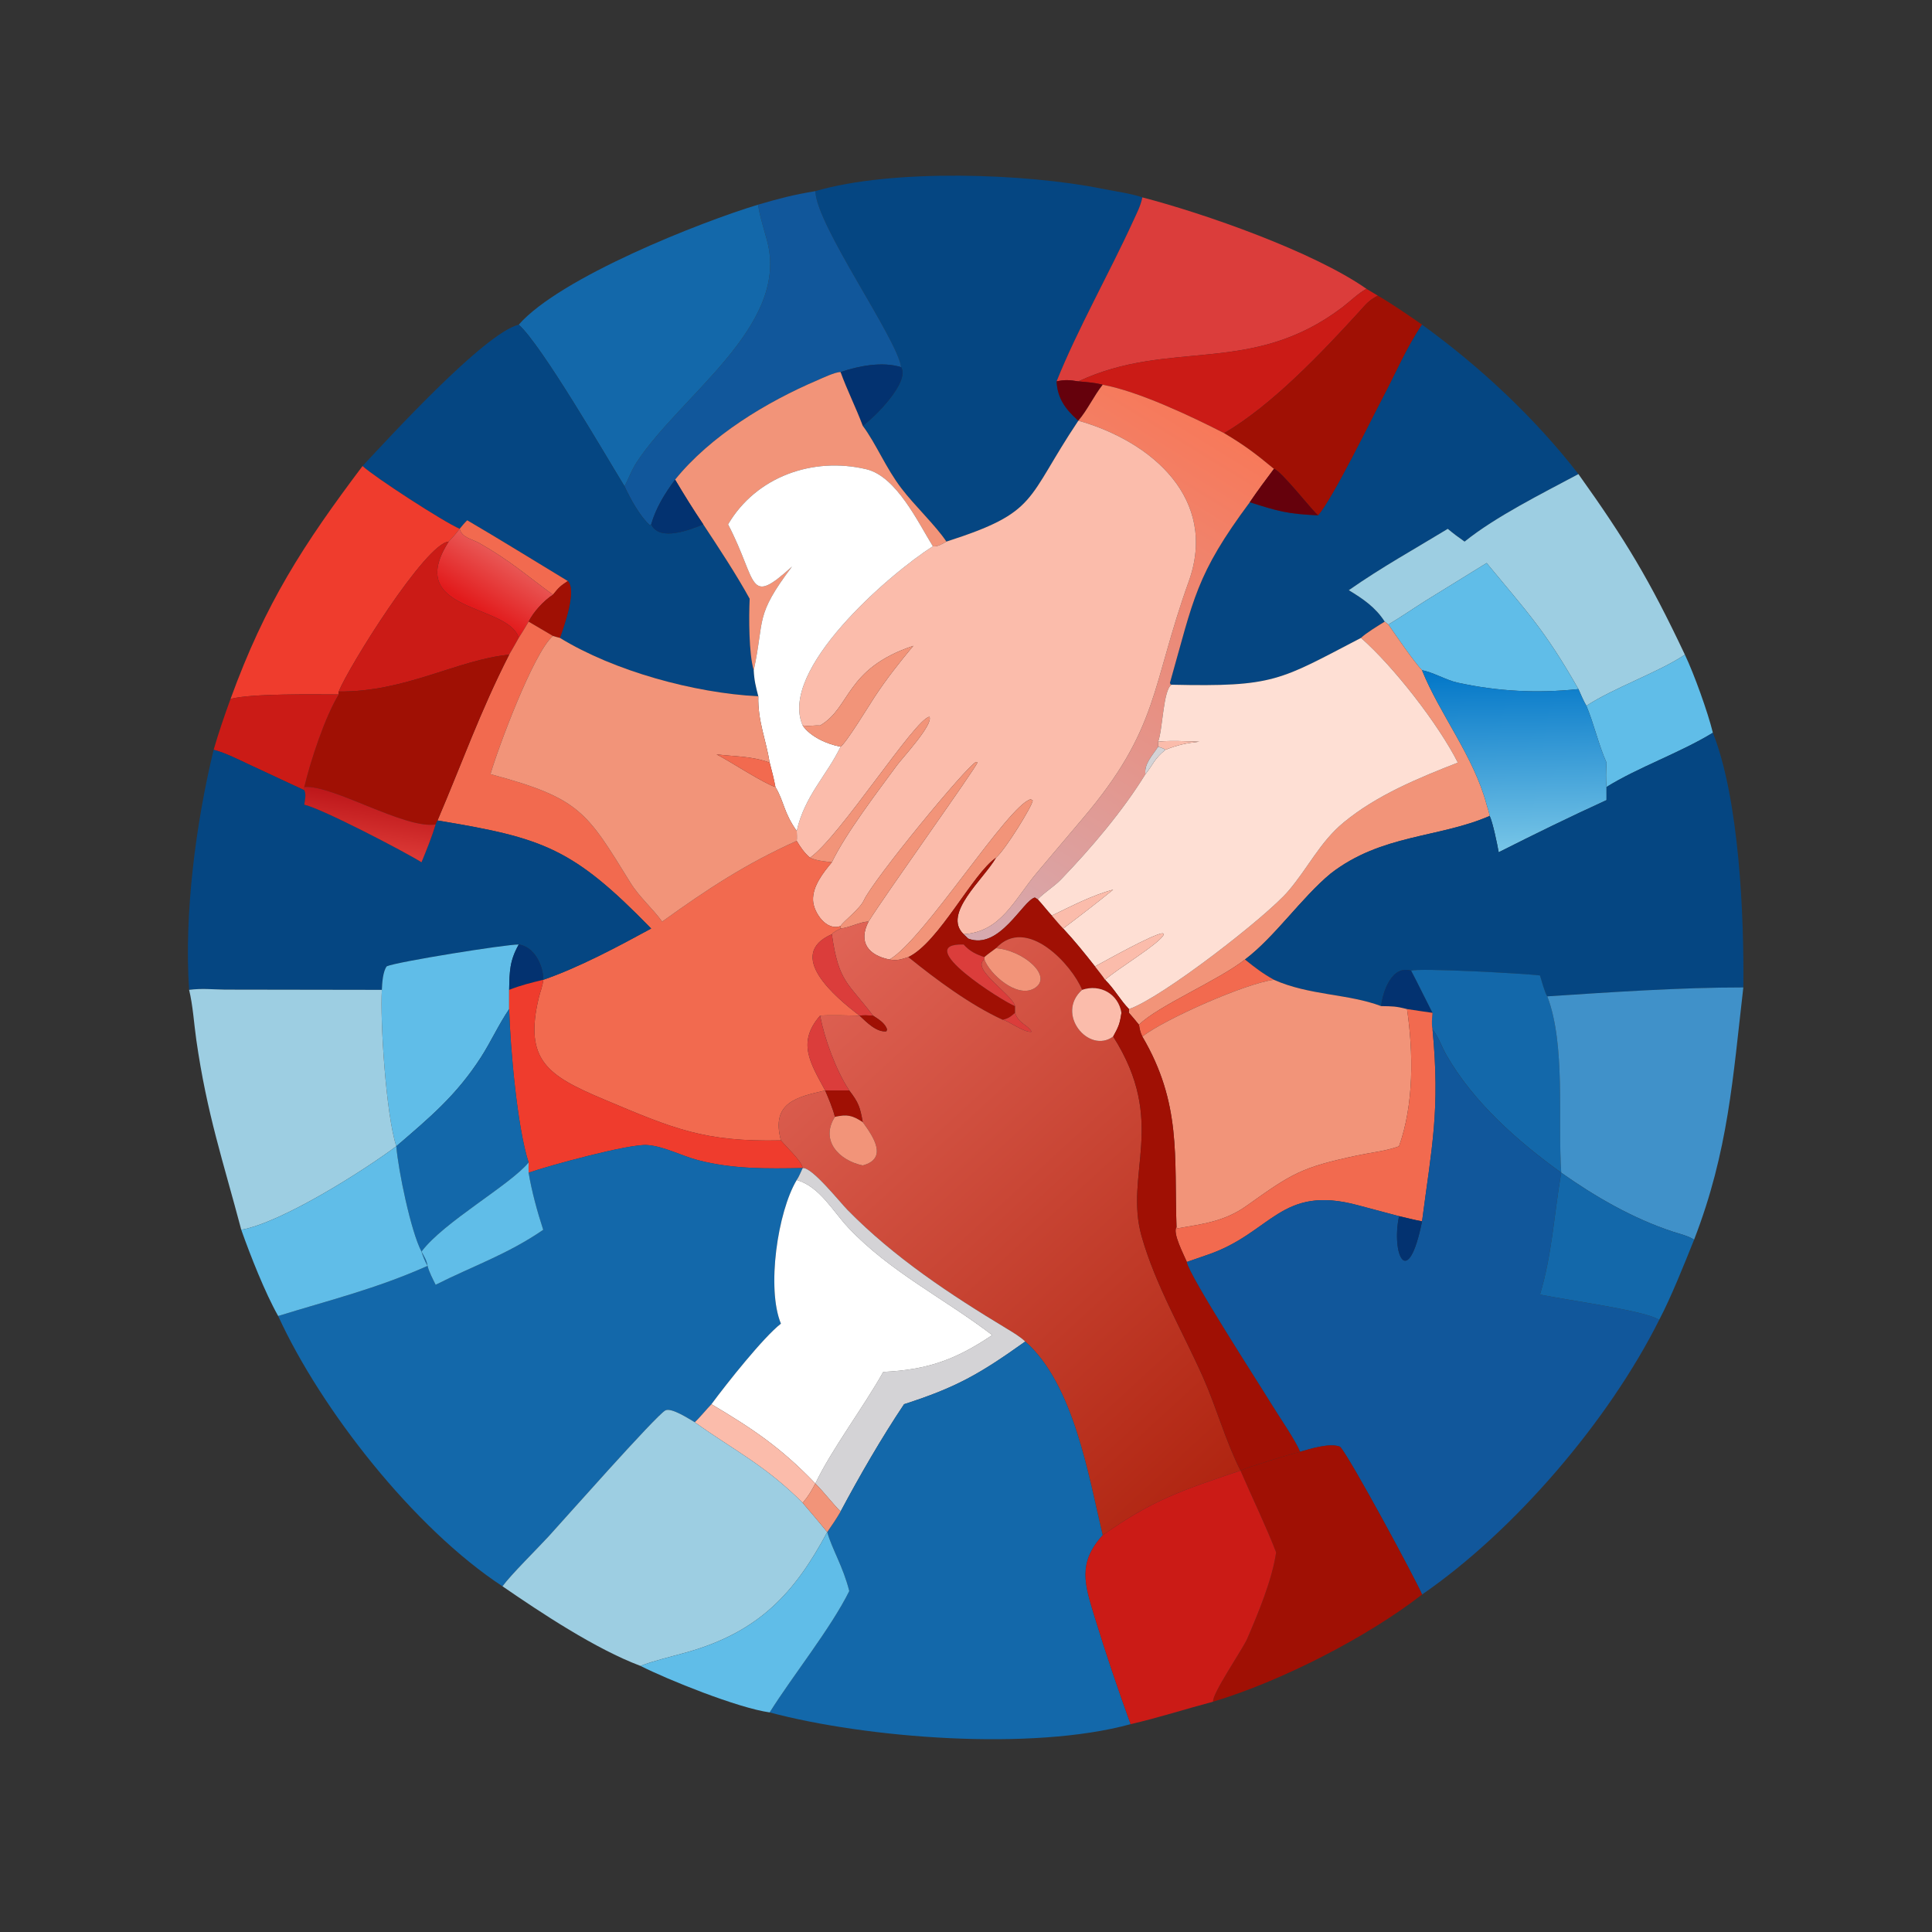 <?xml version="1.0" encoding="utf-8" ?><svg xmlns="http://www.w3.org/2000/svg" xmlns:xlink="http://www.w3.org/1999/xlink" width="1024" height="1024" viewBox="0 0 1024 1024"><rect x="0" y="0" width="1024" height="1024" fill="#333333" stroke="none"/><path fill="#054682" transform="scale(2 2)" d="M216.07 50.658C236.433 44.668 271.782 45.945 291.909 49.986C294.861 50.579 300.147 51.35 302.734 52.309C302.246 54.647 301.307 56.386 300.322 58.539C293.977 72.421 285.51 87.319 280.006 101.069C280.223 105.479 282.293 108.351 285.445 111.194L285.77 111.486L285.77 111.486C271.629 132.63 275.348 135.644 250.805 143.531C248.045 139.347 242.423 134.056 238.897 129.438C234.704 123.946 232.222 117.658 228.639 112.838C231.782 110.604 241.167 101.258 238.815 97.315C237.753 89.676 216.339 59.746 216.07 50.658Z"/><path fill="#11579B" transform="scale(2 2)" d="M200.96 54.223C206.498 52.6 210.361 51.59 216.07 50.658C216.339 59.746 237.753 89.676 238.815 97.315C233.88 95.732 227.557 96.972 222.759 98.601C221.302 98.579 218.01 100.175 216.627 100.765C203.114 106.533 188.31 115.486 178.912 127.104C176.185 130.775 173.851 134.534 172.567 138.964L172.229 139.188C169.611 136.888 166.994 132.077 165.499 128.861C166.739 126.646 167.186 124.826 168.86 122.301C180.485 104.761 208.497 86.746 203.518 64.747C202.977 62.358 200.961 56.181 200.96 54.223Z"/><path fill="#DB3D3B" transform="scale(2 2)" d="M302.734 52.309C319.034 56.534 347.978 66.635 362.135 76.545C359.915 77.735 357.75 79.909 355.721 81.446C331.534 99.769 310.196 89.652 285.77 101.069C283.498 100.712 282.339 100.572 280.006 101.069C285.51 87.319 293.977 72.421 300.322 58.539C301.307 56.386 302.246 54.647 302.734 52.309Z"/><path fill="#1368AA" transform="scale(2 2)" d="M137.466 86.041C148.441 73.536 185.692 58.816 200.96 54.223C200.961 56.181 202.977 62.358 203.518 64.747C208.497 86.746 180.485 104.761 168.86 122.301C167.186 124.826 166.739 126.646 165.499 128.861C160.805 121.214 143.484 91.326 137.466 86.041Z"/><path fill="#CB1B16" transform="scale(2 2)" d="M362.135 76.545L365.147 78.351C362.652 79.648 361.961 80.68 360.114 82.703C350.37 93.378 336.937 107.523 324.403 114.786C315.959 110.45 301.598 103.635 292.222 101.968C289.974 101.377 288.081 101.28 285.77 101.069C310.196 89.652 331.534 99.769 355.721 81.446C357.75 79.909 359.915 77.735 362.135 76.545Z"/><path fill="#A01004" transform="scale(2 2)" d="M324.403 114.786C336.937 107.523 350.37 93.378 360.114 82.703C361.961 80.68 362.652 79.648 365.147 78.351C369.304 80.788 372.891 83.297 376.858 86.041C372.806 91.983 369.937 98.822 366.574 105.195C363.131 111.722 353.571 131.489 349.369 136.573C348.276 136.02 339.543 124.685 337.61 124.25C332.722 120.215 329.911 118.054 324.403 114.786Z"/><path fill="#054682" transform="scale(2 2)" d="M96.076 123.506C102.813 116.321 128.363 88.274 137.466 86.041C143.484 91.326 160.805 121.214 165.499 128.861C166.994 132.077 169.611 136.888 172.229 139.188L172.567 138.964C174.749 143.639 183.005 140.35 186.369 138.964C190.341 144.965 195.24 152.406 198.668 158.677C198.444 163.497 198.427 173.205 199.747 177.64C199.875 180.324 200.285 181.903 200.96 184.527C183.924 183.652 162.694 177.829 148.398 169.055C149.425 166.07 152.952 156.465 150.475 153.985C141.459 148.54 133.009 143.253 123.817 137.882C123.038 138.641 122.497 139.317 121.814 140.147L121.814 140.147C117.345 138.183 99.359 126.512 96.076 123.506Z"/><path fill="#054682" transform="scale(2 2)" d="M376.858 86.041C392.161 97.091 406.72 110.705 418.298 125.636C408.751 130.754 396.432 136.852 388.13 143.531C386.442 142.35 385.245 141.469 383.675 140.147C374.565 145.695 366.354 150.194 357.446 156.409C361.226 158.694 364.561 160.965 366.965 164.742C365.158 165.862 362.153 167.667 360.667 169.055C339.013 180.326 337.723 182.073 310.456 181.457L310.207 181.364L310.045 180.974C316.392 158.585 316.868 152.406 331.203 133.097C338.801 135.505 341.132 136.194 349.369 136.573C353.571 131.489 363.131 111.722 366.574 105.195C369.937 98.822 372.806 91.983 376.858 86.041Z"/><path fill="#033270" transform="scale(2 2)" d="M222.759 98.601C227.557 96.972 233.88 95.732 238.815 97.315C241.167 101.258 231.782 110.604 228.639 112.838C226.797 107.931 224.456 103.303 222.759 98.601Z"/><path fill="#F29479" transform="scale(2 2)" d="M178.912 127.104C188.31 115.486 203.114 106.533 216.627 100.765C218.01 100.175 221.302 98.579 222.759 98.601C224.456 103.303 226.797 107.931 228.639 112.838C232.222 117.658 234.704 123.946 238.897 129.438C242.423 134.056 248.045 139.347 250.805 143.531C249.864 144.082 248.317 145.006 247.217 144.767C243.243 138.323 237.543 126.238 229.579 124.351C215.413 120.993 200.405 126.295 192.948 138.964C200.914 154.249 198.013 160.938 209.893 150.142C199.869 163.435 202.715 163.925 199.747 177.64C198.427 173.205 198.444 163.497 198.668 158.677C195.24 152.406 190.341 144.965 186.369 138.964C183.725 135.026 181.327 131.18 178.912 127.104Z"/><path fill="#65010C" transform="scale(2 2)" d="M280.006 101.069C282.339 100.572 283.498 100.712 285.77 101.069C288.081 101.28 289.974 101.377 292.222 101.968C289.87 104.941 288.178 108.7 285.77 111.486L285.445 111.194C282.293 108.351 280.223 105.479 280.006 101.069Z"/><defs><linearGradient id="gradient_0" gradientUnits="userSpaceOnUse" x1="321.896" y1="113.674" x2="244.105" y2="240.433"><stop offset="0" stop-color="#F7795A"/><stop offset="1" stop-color="#D6AAB0"/></linearGradient></defs><path fill="url(#gradient_0)" transform="scale(2 2)" d="M292.222 101.968C301.598 103.635 315.959 110.45 324.403 114.786C329.911 118.054 332.722 120.215 337.61 124.25C335.357 127.24 333.309 130.007 331.203 133.097C316.868 152.406 316.392 158.585 310.045 180.974L310.207 181.364L310.456 181.457C308.244 182.89 308.143 193.31 306.926 196.548L306.926 197.872C305.448 200.157 303.15 202.471 303.552 205.156C297.604 214.84 289.132 224.813 281.194 233.043C279.314 234.993 276.666 236.578 275.016 238.34L274.255 237.858C271.101 238.573 264.888 251.901 256.584 248.74L255.38 247.573C265.321 246.912 268.662 238.584 274.84 231.214L286.866 216.988C307.272 192.984 305.025 181.951 315.025 154.1C322.848 132.314 305.326 117.002 285.77 111.486L285.77 111.486C288.178 108.7 289.87 104.941 292.222 101.968Z"/><path fill="#FBBCAB" transform="scale(2 2)" d="M285.77 111.486C305.326 117.002 322.848 132.314 315.025 154.1C305.025 181.951 307.272 192.984 286.866 216.988L274.84 231.214C268.662 238.584 265.321 246.912 255.38 247.573C249.686 242.16 260.621 233.088 263.961 227.306C266.53 225.049 273.614 213.499 273.683 212.143L273.152 211.814C267.256 213.214 244.952 248.933 235.736 254.283C230.226 253.19 227.326 249.753 230.174 244.239C234.448 237.284 258.969 203.078 259.025 202.061L258.664 201.912C256.032 203.177 231.437 233.076 228.886 238.671C227.892 240.85 223.392 244.28 222.759 245.404C219.035 246.843 215.61 241.832 215.464 238.622C215.294 234.854 218.178 231.255 220.451 228.509C224.16 220.821 232.442 209.98 237.694 202.823C239.107 200.898 247.427 191.955 246.311 189.957C242.483 190.454 222.613 221.74 214.652 227.306C213.125 225.98 212.16 224.554 211.143 222.84C211.228 222.164 211.158 220.929 211.143 220.209C213.229 210.897 219.179 205.409 222.759 197.872C224.142 197.069 230.403 186.788 231.742 184.756C234.993 179.825 238.256 175.694 242.036 171.149C223.876 177.244 225.574 187.456 217.326 192.269C215.641 192.169 214.703 192.517 212.719 192.269C206.271 177.589 235.369 152.358 247.217 144.767C248.317 145.006 249.864 144.082 250.805 143.531C275.348 135.644 271.629 132.63 285.77 111.486Z"/><path fill="white" transform="scale(2 2)" d="M192.948 138.964C200.405 126.295 215.413 120.993 229.579 124.351C237.543 126.238 243.243 138.323 247.217 144.767C235.369 152.358 206.271 177.589 212.719 192.269C214.729 195.232 219.309 197.29 222.759 197.872C219.179 205.409 213.229 210.897 211.143 220.209C207.614 215.24 207.839 212.454 205.498 208.562C205.098 206.341 204.536 204.278 203.969 202.099C203.005 196.012 200.786 191.061 200.96 184.527C200.285 181.903 199.875 180.324 199.747 177.64C202.715 163.925 199.869 163.435 209.893 150.142C198.013 160.938 200.914 154.249 192.948 138.964Z"/><path fill="#EF3C2D" transform="scale(2 2)" d="M61.098 185.222C70.304 159.879 80.412 144.312 96.076 123.506C99.359 126.512 117.345 138.183 121.814 140.147C120.906 141.386 119.953 142.415 118.907 143.531C112.819 143.944 92.401 176.688 89.763 183.259L89.763 184.034C83.559 184.023 66.664 183.734 61.098 185.222Z"/><path fill="#65010C" transform="scale(2 2)" d="M337.61 124.25C339.543 124.685 348.276 136.02 349.369 136.573C341.132 136.194 338.801 135.505 331.203 133.097C333.309 130.007 335.357 127.24 337.61 124.25Z"/><path fill="#9DCEE2" transform="scale(2 2)" d="M418.298 125.636C430.804 143.152 437.102 153.581 446.513 173.499C439.631 178.122 427.66 182.284 420.412 187.042C419.622 185.716 418.938 184.051 418.298 182.617C409.389 166.944 404.545 162.016 393.977 149.208L377.845 159.17C374.51 161.275 371.33 163.47 367.933 165.515L366.965 164.742C364.561 160.965 361.226 158.694 357.446 156.409C366.354 150.194 374.565 145.695 383.675 140.147C385.245 141.469 386.442 142.35 388.13 143.531C396.432 136.852 408.751 130.754 418.298 125.636Z"/><path fill="#033270" transform="scale(2 2)" d="M172.567 138.964C173.851 134.534 176.185 130.775 178.912 127.104C181.327 131.18 183.725 135.026 186.369 138.964C183.005 140.35 174.749 143.639 172.567 138.964Z"/><path fill="#F26A4F" transform="scale(2 2)" d="M121.814 140.147C122.497 139.317 123.038 138.641 123.817 137.882C133.009 143.253 141.459 148.54 150.475 153.985C148.485 155.291 148.104 155.675 146.54 157.6C139.245 152.281 135.247 148.608 127.055 143.947C125.059 142.812 122.409 142.518 121.814 140.147Z"/><defs><linearGradient id="gradient_1" gradientUnits="userSpaceOnUse" x1="125.54" y1="160.954" x2="133.769" y2="147.862"><stop offset="0" stop-color="#E21A1B"/><stop offset="1" stop-color="#E95856"/></linearGradient></defs><path fill="url(#gradient_1)" transform="scale(2 2)" d="M121.814 140.147L121.814 140.147C122.409 142.518 125.059 142.812 127.055 143.947C135.247 148.608 139.245 152.281 146.54 157.6C144.058 159.228 141.399 162.119 140.088 164.742C139.224 166.214 138.401 167.625 137.466 169.055C134.775 159.881 106.815 162.41 118.907 143.531C119.953 142.415 120.906 141.386 121.814 140.147Z"/><path fill="#CB1B16" transform="scale(2 2)" d="M89.763 183.259C92.401 176.688 112.819 143.944 118.907 143.531C106.815 162.41 134.775 159.881 137.466 169.055C136.63 170.535 135.796 172.039 134.93 173.499C121.27 174.803 107.5 183.429 89.763 183.259Z"/><path fill="#60BDE8" transform="scale(2 2)" d="M367.933 165.515C371.33 163.47 374.51 161.275 377.845 159.17L393.977 149.208C404.545 162.016 409.389 166.944 418.298 182.617C407.365 183.773 396.952 183.24 386.194 180.892C383.375 180.277 379.357 177.973 376.858 177.64C374.588 175.23 369.982 168.445 367.933 165.515Z"/><path fill="#A01004" transform="scale(2 2)" d="M146.54 157.6C148.104 155.675 148.485 155.291 150.475 153.985C152.952 156.465 149.425 166.07 148.398 169.055C148.089 169.004 146.903 168.644 146.54 168.541L140.088 164.742C141.399 162.119 144.058 159.228 146.54 157.6Z"/><path fill="#F29479" transform="scale(2 2)" d="M366.965 164.742L367.933 165.515C369.982 168.445 374.588 175.23 376.858 177.64C381.522 189.23 390.539 200.376 393.977 213.245C394.255 214.179 394.635 215.284 394.782 216.226C381.355 222.1 366.112 221.032 352.631 231.501C344.876 237.922 337.842 248.317 329.926 254.283C322.756 259.899 306.747 266.624 301.842 271.568C301.103 270.605 300 269.368 299.198 268.416L299.198 267.415C307.9 264.455 335.492 243.027 341.348 236.212C346.682 230.005 349.788 223.144 356.095 217.945C364.878 210.705 375.858 206.21 386.344 202.099C381.171 191.868 369.291 176.599 360.667 169.055C362.153 167.667 365.158 165.862 366.965 164.742Z"/><path fill="#F26A4F" transform="scale(2 2)" d="M137.466 169.055C138.401 167.625 139.224 166.214 140.088 164.742L146.54 168.541C141.354 172.892 131.779 198.835 129.981 205.156C153.804 211.566 155.41 215.087 167.078 233.945C169.405 237.705 173.059 240.859 175.479 244.239C187.494 235.593 197.665 228.89 211.143 222.84C212.16 224.554 213.125 225.98 214.652 227.306C216.555 228.143 218.389 228.242 220.451 228.509C218.178 231.255 215.294 234.854 215.464 238.622C215.61 241.832 219.035 246.843 222.759 245.404L222.759 246.071C221.978 246.489 220.995 246.919 220.451 247.573C207.972 253.063 221.47 264.353 227.798 269.159C225.29 269.121 219.621 268.943 217.326 269.159C211.184 276.234 214.683 281.623 218.673 288.984C211.375 290.705 204.215 292.073 206.952 302.211C186.687 302.651 178.641 299.214 159.849 291.267C145.252 285.095 138.746 281.024 142.817 264.28C143.207 262.673 143.83 261.323 143.962 259.658L143.962 259.658C153.402 256.414 163.835 250.829 172.567 246.071C151.796 224.753 144.081 222.07 115.946 217.435C122.474 202.154 127.251 188.548 134.93 173.499C135.796 172.039 136.63 170.535 137.466 169.055Z"/><path fill="#F29479" transform="scale(2 2)" d="M129.981 205.156C131.779 198.835 141.354 172.892 146.54 168.541C146.903 168.644 148.089 169.004 148.398 169.055C162.694 177.829 183.924 183.652 200.96 184.527C200.786 191.061 203.005 196.012 203.969 202.099C198.979 200.306 194.948 200.543 189.887 199.912C193.436 201.718 202.428 207.656 205.498 208.562C207.839 212.454 207.614 215.24 211.143 220.209C211.158 220.929 211.228 222.164 211.143 222.84C197.665 228.89 187.494 235.593 175.479 244.239C173.059 240.859 169.405 237.705 167.078 233.945C155.41 215.087 153.804 211.566 129.981 205.156Z"/><path fill="#FEDFD4" transform="scale(2 2)" d="M310.456 181.457C337.723 182.073 339.013 180.326 360.667 169.055C369.291 176.599 381.171 191.868 386.344 202.099C375.858 206.21 364.878 210.705 356.095 217.945C349.788 223.144 346.682 230.005 341.348 236.212C335.492 243.027 307.9 264.455 299.198 267.415C296.808 264.96 295.442 262.216 292.866 259.658C295.733 256.987 307.728 249.826 308.444 247.573L308.075 247.323C305.44 247.602 293.205 254.482 290.184 256.114C287.381 252.551 284.84 249.389 281.757 246.071C286.263 242.674 290.624 239.329 295.002 235.766C289.368 237.269 283.973 240.126 278.732 242.634C277.528 241.34 276.332 239.76 275.016 238.34C276.666 236.578 279.314 234.993 281.194 233.043C289.132 224.813 297.604 214.84 303.552 205.156C305.651 202.556 305.839 201.11 308.856 198.696C312.223 197.372 314.273 196.959 317.843 196.548C314.392 196.456 310.287 196.201 306.926 196.548C308.143 193.31 308.244 182.89 310.456 181.457Z"/><path fill="#F29479" transform="scale(2 2)" d="M212.719 192.269C214.703 192.517 215.641 192.169 217.326 192.269C225.574 187.456 223.876 177.244 242.036 171.149C238.256 175.694 234.993 179.825 231.742 184.756C230.403 186.788 224.142 197.069 222.759 197.872C219.309 197.29 214.729 195.232 212.719 192.269Z"/><path fill="#A01004" transform="scale(2 2)" d="M89.763 183.259C107.5 183.429 121.27 174.803 134.93 173.499C127.251 188.548 122.474 202.154 115.946 217.435L115.447 218.494C107.154 219.747 88.084 207.891 80.636 208.562C82.341 201.438 86.173 189.872 89.763 184.034L89.763 183.259Z"/><path fill="#60BDE8" transform="scale(2 2)" d="M420.412 187.042C427.66 182.284 439.631 178.122 446.513 173.499C448.936 178.552 452.602 188.753 453.928 194.183C445.25 199.508 434.123 203.34 425.745 208.562C425.555 206.178 425.617 204.478 425.745 202.099C423.603 197.289 422.464 191.965 420.412 187.042Z"/><defs><linearGradient id="gradient_2" gradientUnits="userSpaceOnUse" x1="400.852" y1="176.835" x2="401.679" y2="225.429"><stop offset="0" stop-color="#0075C7"/><stop offset="1" stop-color="#77C5E7"/></linearGradient></defs><path fill="url(#gradient_2)" transform="scale(2 2)" d="M376.858 177.64C379.357 177.973 383.375 180.277 386.194 180.892C396.952 183.24 407.365 183.773 418.298 182.617C418.938 184.051 419.622 185.716 420.412 187.042C422.464 191.965 423.603 197.289 425.745 202.099C425.617 204.478 425.555 206.178 425.745 208.562L425.745 212.038C416.08 216.453 406.649 221.071 397.167 225.856C396.837 223.883 395.585 217.892 394.782 216.226C394.635 215.284 394.255 214.179 393.977 213.245C390.539 200.376 381.522 189.23 376.858 177.64Z"/><path fill="#CB1B16" transform="scale(2 2)" d="M61.098 185.222C66.664 183.734 83.559 184.023 89.763 184.034C86.173 189.872 82.341 201.438 80.636 208.562C80.644 208.772 80.691 209.244 80.636 209.414L66.478 202.824C63.501 201.43 59.735 199.506 56.62 198.696C57.983 193.989 59.424 189.821 61.098 185.222Z"/><path fill="#F29479" transform="scale(2 2)" d="M214.652 227.306C222.613 221.74 242.483 190.454 246.311 189.957C247.427 191.955 239.107 200.898 237.694 202.823C232.442 209.98 224.16 220.821 220.451 228.509C218.389 228.242 216.555 228.143 214.652 227.306Z"/><path fill="#054682" transform="scale(2 2)" d="M425.745 208.562C434.123 203.34 445.25 199.508 453.928 194.183C460.945 211.851 462.228 243.107 462.002 261.681C445.488 261.658 426.755 262.954 410.045 264.039C409.464 263.278 408.463 259.659 408.116 258.514C404.858 258.026 375.537 256.436 373.991 257.26C368.849 255.628 366.463 262.767 366.009 266.627C357.31 263.338 346.94 263.825 337.61 259.658C334.571 257.951 332.595 256.432 329.926 254.283C337.842 248.317 344.876 237.922 352.631 231.501C366.112 221.032 381.355 222.1 394.782 216.226C395.585 217.892 396.837 223.883 397.167 225.856C406.649 221.071 416.08 216.453 425.745 212.038L425.745 208.562Z"/><path fill="#FBBCAB" transform="scale(2 2)" d="M306.926 196.548C310.287 196.201 314.392 196.456 317.843 196.548C314.273 196.959 312.223 197.372 308.856 198.696C308.304 198.317 307.568 198.104 306.926 197.872L306.926 196.548Z"/><path fill="#D4D3D6" transform="scale(2 2)" d="M306.926 197.872C307.568 198.104 308.304 198.317 308.856 198.696C305.839 201.11 305.651 202.556 303.552 205.156C303.15 202.471 305.448 200.157 306.926 197.872Z"/><path fill="#054682" transform="scale(2 2)" d="M50.114 262.322C48.75 242.295 51.909 218.068 56.62 198.696C59.735 199.506 63.501 201.43 66.478 202.824L80.636 209.414C81.21 210.428 80.805 212.042 80.636 213.245C85.281 214.266 107.194 225.674 111.701 228.509C112.967 225.476 114.487 221.646 115.447 218.494L115.946 217.435C144.081 222.07 151.796 224.753 172.567 246.071C163.835 250.829 153.402 256.414 143.962 259.658C144.069 255.934 141.565 250.798 137.466 250.307C134.202 250.231 105.285 254.864 102.501 256.077C101.467 257.373 101.246 260.657 101.198 262.322L59.627 262.256C56.205 262.208 53.53 261.869 50.114 262.322Z"/><path fill="#F26A4F" transform="scale(2 2)" d="M189.887 199.912C194.948 200.543 198.979 200.306 203.969 202.099C204.536 204.278 205.098 206.341 205.498 208.562C202.428 207.656 193.436 201.718 189.887 199.912Z"/><path fill="#F29479" transform="scale(2 2)" d="M230.174 244.239C228.008 244.228 225.28 245.818 222.759 246.071L222.759 245.404C223.392 244.28 227.892 240.85 228.886 238.671C231.437 233.076 256.032 203.177 258.664 201.912L259.025 202.061C258.969 203.078 234.448 237.284 230.174 244.239Z"/><defs><linearGradient id="gradient_3" gradientUnits="userSpaceOnUse" x1="98.356" y1="211.033" x2="96.29" y2="225.382"><stop offset="0" stop-color="#BD171A"/><stop offset="1" stop-color="#DC3936"/></linearGradient></defs><path fill="url(#gradient_3)" transform="scale(2 2)" d="M80.636 209.414C80.691 209.244 80.644 208.772 80.636 208.562C88.084 207.891 107.154 219.747 115.447 218.494C114.487 221.646 112.967 225.476 111.701 228.509C107.194 225.674 85.281 214.266 80.636 213.245C80.805 212.042 81.21 210.428 80.636 209.414Z"/><path fill="#F29479" transform="scale(2 2)" d="M263.961 227.306C257.804 231.426 248.834 249.783 240.715 253.639C238.716 254.262 237.846 254.639 235.736 254.283C244.952 248.933 267.256 213.214 273.152 211.814L273.683 212.143C273.614 213.499 266.53 225.049 263.961 227.306Z"/><path fill="#A01004" transform="scale(2 2)" d="M240.715 253.639C248.834 249.783 257.804 231.426 263.961 227.306C260.621 233.088 249.686 242.16 255.38 247.573L256.584 248.74C264.888 251.901 271.101 238.573 274.255 237.858L275.016 238.34C276.332 239.76 277.528 241.34 278.732 242.634C279.724 243.796 280.699 244.969 281.757 246.071C284.84 249.389 287.381 252.551 290.184 256.114C290.893 257.043 292.275 258.742 292.866 259.658C295.442 262.216 296.808 264.96 299.198 267.415L299.198 268.416L298.025 267.928C297.554 268.151 297.592 268.098 297.191 268.416C296.395 263.424 291.58 260.677 286.762 262.322C284.135 255.796 272.119 242.506 263.961 251.281C263.079 251.939 261.66 252.932 260.881 253.639C258.716 252.954 256.893 252.036 255.38 250.307C241.235 249.904 265.722 265.407 268.997 266.627L268.997 268.416C267.827 269.423 267.247 269.913 265.713 270.252C257.113 266.311 248.052 259.583 240.715 253.639Z"/><path fill="#FBBCAB" transform="scale(2 2)" d="M278.732 242.634C283.973 240.126 289.368 237.269 295.002 235.766C290.624 239.329 286.263 242.674 281.757 246.071C280.699 244.969 279.724 243.796 278.732 242.634Z"/><defs><linearGradient id="gradient_4" gradientUnits="userSpaceOnUse" x1="334.894" y1="382.919" x2="215.204" y2="252.594"><stop offset="0" stop-color="#B02511"/><stop offset="1" stop-color="#E06456"/></linearGradient></defs><path fill="url(#gradient_4)" transform="scale(2 2)" d="M222.759 246.071C225.28 245.818 228.008 244.228 230.174 244.239C227.326 249.753 230.226 253.19 235.736 254.283C237.846 254.639 238.716 254.262 240.715 253.639C248.052 259.583 257.113 266.311 265.713 270.252C267.062 270.408 271.566 273.814 273.408 273.424C272.241 271.448 269.981 271.338 268.997 268.416L268.997 266.627C268.272 263.508 257.179 256.745 260.881 254.283C262.241 258.078 269.43 264.601 274.031 261.962C279.371 258.898 271.268 251.845 263.961 251.281C272.119 242.506 284.135 255.796 286.762 262.322C279.625 268.721 288.558 279.419 295.002 274.696C309.467 297.427 297.803 311.002 302.559 327.708C306.266 340.725 313.411 352.807 318.867 365.104C322.425 373.122 324.791 381.903 328.742 389.715L328.742 389.715C313.16 394.982 305.591 397.409 292.222 406.848C288.481 391.166 284.557 366.825 271.703 355.514C270.424 354.293 268.477 353.111 266.952 352.192C251.807 343.059 237.022 333.295 224.589 320.629C222.515 318.516 215.117 309.19 212.719 309.549C212.463 307.683 208.49 304.079 206.952 302.211C204.215 292.073 211.375 290.705 218.673 288.984L218.673 288.984C219.508 290.899 220.799 293.993 221.261 295.98C217.263 302.255 222.388 307.564 228.639 308.848C235.486 307.012 231.313 301.054 228.639 297.384C227.913 293.367 227.572 292.259 225.067 288.984C221.521 283.601 218.556 275.42 217.326 269.159C219.621 268.943 225.29 269.121 227.798 269.159L227.798 269.159C229.597 270.836 232.28 273.633 234.909 273.306L235.069 272.814C234.616 271.155 232.711 270.032 231.373 269.159C224.734 260.378 222.241 260.359 220.451 247.573C220.995 246.919 221.978 246.489 222.759 246.071Z"/><path fill="#FBBCAB" transform="scale(2 2)" d="M290.184 256.114C293.205 254.482 305.44 247.602 308.075 247.323L308.444 247.573C307.728 249.826 295.733 256.987 292.866 259.658C292.275 258.742 290.893 257.043 290.184 256.114Z"/><path fill="#DB3D3B" transform="scale(2 2)" d="M227.798 269.159C221.47 264.353 207.972 253.063 220.451 247.573C222.241 260.359 224.734 260.378 231.373 269.159C230.188 269.102 228.96 268.98 227.798 269.159L227.798 269.159Z"/><path fill="#60BDE8" transform="scale(2 2)" d="M137.466 250.307C135.045 254.661 135.044 257.361 134.93 262.322L134.93 267.415C132.133 271.533 130.076 276.12 127.455 280.182C120.906 290.336 113.856 296.168 105.027 303.77C102.271 295.397 100.71 270.402 101.198 262.322C101.246 260.657 101.467 257.373 102.501 256.077C105.285 254.864 134.202 250.231 137.466 250.307Z"/><path fill="#033270" transform="scale(2 2)" d="M134.93 262.322C135.044 257.361 135.045 254.661 137.466 250.307C141.565 250.798 144.069 255.934 143.962 259.658L143.962 259.658C140.532 260.505 138.222 261.045 134.93 262.322Z"/><path fill="#DB3D3B" transform="scale(2 2)" d="M268.997 266.627C265.722 265.407 241.235 249.904 255.38 250.307C256.893 252.036 258.716 252.954 260.881 253.639L260.881 254.283C257.179 256.745 268.272 263.508 268.997 266.627Z"/><path fill="#F29479" transform="scale(2 2)" d="M260.881 253.639C261.66 252.932 263.079 251.939 263.961 251.281C271.268 251.845 279.371 258.898 274.031 261.962C269.43 264.601 262.241 258.078 260.881 254.283L260.881 253.639Z"/><path fill="#F26A4F" transform="scale(2 2)" d="M301.842 271.568C306.747 266.624 322.756 259.899 329.926 254.283C332.595 256.432 334.571 257.951 337.61 259.658C330.348 260.505 308.709 270.022 302.734 274.696C302.202 273.684 302.013 272.686 301.842 271.568Z"/><path fill="#033270" transform="scale(2 2)" d="M366.009 266.627C366.463 262.767 368.849 255.628 373.991 257.26C375.91 260.925 377.741 264.718 379.635 268.416C377.395 268.111 375.121 267.749 372.881 267.415C369.951 266.662 369.029 266.68 366.009 266.627Z"/><path fill="#1368AA" transform="scale(2 2)" d="M373.991 257.26C375.537 256.436 404.858 258.026 408.116 258.514C408.463 259.659 409.464 263.278 410.045 264.039C414.953 276.85 412.8 296.762 413.74 310.777C402.138 302.394 390.51 292.155 383.307 279.588C382.051 277.397 381.228 274.753 379.635 272.777C379.324 271.268 379.522 269.959 379.635 268.416C377.741 264.718 375.91 260.925 373.991 257.26Z"/><path fill="#EF3C2D" transform="scale(2 2)" d="M134.93 262.322C138.222 261.045 140.532 260.505 143.962 259.658C143.83 261.323 143.207 262.673 142.817 264.28C138.746 281.024 145.252 285.095 159.849 291.267C178.641 299.214 186.687 302.651 206.952 302.211C208.49 304.079 212.463 307.683 212.719 309.549C203.243 309.713 194.357 309.866 185.075 307.478C180.671 306.346 176.004 303.78 171.542 303.447C166.714 303.086 145.523 308.878 140.088 310.777C140.061 309.834 140.067 309.016 140.088 308.073C137.054 298.782 135.207 277.415 134.93 267.415L134.93 262.322Z"/><path fill="#F29479" transform="scale(2 2)" d="M337.61 259.658C346.94 263.825 357.31 263.338 366.009 266.627C369.029 266.68 369.951 266.662 372.881 267.415C374.561 278.964 374.731 292.692 370.755 303.77L370.351 303.914C367.063 305.065 363.207 305.453 359.753 306.191C344.831 309.382 342.512 310.889 330.351 319.555C324.532 323.702 318.809 324.355 312.048 325.531L311.789 325.177C311.146 306.539 313.168 292.436 302.734 274.696C308.709 270.022 330.348 260.505 337.61 259.658Z"/><path fill="#4091C9" transform="scale(2 2)" d="M410.045 264.039C426.755 262.954 445.488 261.658 462.002 261.681C459.227 285.55 458.054 305.057 448.952 328.527C447.387 327.502 445.121 326.991 443.317 326.398C432.774 322.932 422.785 317.17 413.74 310.777C412.8 296.762 414.953 276.85 410.045 264.039Z"/><path fill="#FBBCAB" transform="scale(2 2)" d="M286.762 262.322C291.58 260.677 296.395 263.424 297.191 268.416C296.766 271.357 296.424 272.094 295.002 274.696C288.558 279.419 279.625 268.721 286.762 262.322Z"/><path fill="#9DCEE2" transform="scale(2 2)" d="M50.114 262.322C53.53 261.869 56.205 262.208 59.627 262.256L101.198 262.322C100.71 270.402 102.271 295.397 105.027 303.77L105.027 303.77C96.463 310.158 74.818 323.944 63.94 325.914C59.115 307.659 54.831 295.205 52.014 275.529C51.407 271.288 51.132 266.472 50.114 262.322Z"/><path fill="#1368AA" transform="scale(2 2)" d="M105.027 303.77C113.856 296.168 120.906 290.336 127.455 280.182C130.076 276.12 132.133 271.533 134.93 267.415C135.207 277.415 137.054 298.782 140.088 308.073C135.035 314.156 117.61 323.803 111.701 331.688C112.46 333.057 113.037 333.91 113.309 335.472L113.309 335.472C112.657 334.385 112.071 332.887 111.701 331.688C108.877 326.323 105.529 310.087 105.027 303.77L105.027 303.77Z"/><path fill="#F26A4F" transform="scale(2 2)" d="M372.881 267.415C375.121 267.749 377.395 268.111 379.635 268.416C379.522 269.959 379.324 271.268 379.635 272.777C381.68 294.327 379.431 303.907 376.858 323.668C374.961 323.324 372.665 322.731 370.755 322.293L359.973 319.423C339.264 313.794 337.081 326.825 319.799 332.607C318.04 333.196 316.29 333.839 314.53 334.432C313.825 332.707 310.641 326.729 311.789 325.177L312.048 325.531C318.809 324.355 324.532 323.702 330.351 319.555C342.512 310.889 344.831 309.382 359.753 306.191C363.207 305.453 367.063 305.065 370.351 303.914L370.755 303.77C374.731 292.692 374.561 278.964 372.881 267.415Z"/><path fill="#A01004" transform="scale(2 2)" d="M297.191 268.416C297.592 268.098 297.554 268.151 298.025 267.928L299.198 268.416C300 269.368 301.103 270.605 301.842 271.568C302.013 272.686 302.202 273.684 302.734 274.696C313.168 292.436 311.146 306.539 311.789 325.177C310.641 326.729 313.825 332.707 314.53 334.432C315.086 338.026 334.086 367.331 336.894 371.985C338.605 374.82 343.598 382.059 344.543 384.728C341.619 385.454 331.234 388.62 328.742 389.715C324.791 381.903 322.425 373.122 318.867 365.104C313.411 352.807 306.266 340.725 302.559 327.708C297.803 311.002 309.467 297.427 295.002 274.696C296.424 272.094 296.766 271.357 297.191 268.416Z"/><path fill="#DB3D3B" transform="scale(2 2)" d="M265.713 270.252C267.247 269.913 267.827 269.423 268.997 268.416C269.981 271.338 272.241 271.448 273.408 273.424C271.566 273.814 267.062 270.408 265.713 270.252Z"/><path fill="#A01004" transform="scale(2 2)" d="M227.798 269.159C228.96 268.98 230.188 269.102 231.373 269.159C232.711 270.032 234.616 271.155 235.069 272.814L234.909 273.306C232.28 273.633 229.597 270.836 227.798 269.159Z"/><path fill="#DB3D3B" transform="scale(2 2)" d="M218.673 288.984C214.683 281.623 211.184 276.234 217.326 269.159C218.556 275.42 221.521 283.601 225.067 288.984L218.673 288.984L218.673 288.984Z"/><path fill="#11579B" transform="scale(2 2)" d="M379.635 272.777C381.228 274.753 382.051 277.397 383.307 279.588C390.51 292.155 402.138 302.394 413.74 310.777C411.864 321.61 411.333 332.414 408.116 343.067C415.255 344.561 436.155 347.336 439.703 349.78C426.338 376.497 401.37 405.694 376.858 422.565C375.438 419.062 357.543 385.824 355.117 383.382C352.395 382.331 347.359 383.918 344.543 384.728C343.598 382.059 338.605 374.82 336.894 371.985C334.086 367.331 315.086 338.026 314.53 334.432C316.29 333.839 318.04 333.196 319.799 332.607C337.081 326.825 339.264 313.794 359.973 319.423L370.755 322.293C368.661 332.618 373.158 342.045 376.858 323.668C379.431 303.907 381.68 294.327 379.635 272.777Z"/><path fill="#A01004" transform="scale(2 2)" d="M218.673 288.984L225.067 288.984C227.572 292.259 227.913 293.367 228.639 297.384C225.839 295.532 224.475 295.282 221.261 295.98C220.799 293.993 219.508 290.899 218.673 288.984Z"/><path fill="#F29479" transform="scale(2 2)" d="M221.261 295.98C224.475 295.282 225.839 295.532 228.639 297.384C231.313 301.054 235.486 307.012 228.639 308.848C222.388 307.564 217.263 302.255 221.261 295.98Z"/><path fill="#1368AA" transform="scale(2 2)" d="M140.088 310.777C145.523 308.878 166.714 303.086 171.542 303.447C176.004 303.78 180.671 306.346 185.075 307.478C194.357 309.866 203.243 309.713 212.719 309.549C212.312 310.439 211.676 311.962 211.143 312.713C206.077 321.137 203.113 341.458 206.952 350.784C202.264 354.444 192.665 366.55 188.536 372.13C187.208 373.488 185.287 375.878 184.117 376.905C182.419 375.919 177.944 372.988 176.345 373.766C174.017 374.899 148.414 403.873 145.421 407.124C142.379 410.427 135.398 417.319 133.163 420.385C109.695 404.993 85.038 373.491 73.717 348.751C87.604 344.455 99.603 341.57 113.309 335.472L113.309 335.472C113.687 337.064 114.71 338.967 115.447 340.479C125.321 335.496 134.4 332.465 143.962 325.914C142.421 321.219 140.896 315.661 140.088 310.777Z"/><path fill="#60BDE8" transform="scale(2 2)" d="M63.94 325.914C74.818 323.944 96.463 310.158 105.027 303.77C105.529 310.087 108.877 326.323 111.701 331.688C112.071 332.887 112.657 334.385 113.309 335.472C99.603 341.57 87.604 344.455 73.717 348.751C70.227 342.576 66.352 332.724 63.94 325.914Z"/><path fill="#60BDE8" transform="scale(2 2)" d="M140.088 308.073C140.067 309.016 140.061 309.834 140.088 310.777C140.896 315.661 142.421 321.219 143.962 325.914C134.4 332.465 125.321 335.496 115.447 340.479C114.71 338.967 113.687 337.064 113.309 335.472C113.037 333.91 112.46 333.057 111.701 331.688C117.61 323.803 135.035 314.156 140.088 308.073Z"/><path fill="#D4D3D6" transform="scale(2 2)" d="M212.719 309.549C215.117 309.19 222.515 318.516 224.589 320.629C237.022 333.295 251.807 343.059 266.952 352.192C268.477 353.111 270.424 354.293 271.703 355.514C259.607 364.131 253.527 367.632 239.589 372.13C233.62 381.03 227.774 391.166 222.759 400.575C220.62 398.418 218.536 395.633 216.07 393.146L216.07 393.146C220.483 383.939 228.72 373.109 234.075 363.573C245.849 363.017 253.291 360.321 262.951 353.815C250.365 344.185 235.837 337.04 224.853 325.39C220.644 320.927 217.281 314.498 211.143 312.713C211.676 311.962 212.312 310.439 212.719 309.549Z"/><path fill="#1368AA" transform="scale(2 2)" d="M413.74 310.777C422.785 317.17 432.774 322.932 443.317 326.398C445.121 326.991 447.387 327.502 448.952 328.527C446.471 334.72 442.846 343.827 439.703 349.78C436.155 347.336 415.255 344.561 408.116 343.067C411.333 332.414 411.864 321.61 413.74 310.777Z"/><path fill="white" transform="scale(2 2)" d="M206.952 350.784C203.113 341.458 206.077 321.137 211.143 312.713C217.281 314.498 220.644 320.927 224.853 325.39C235.837 337.04 250.365 344.185 262.951 353.815C253.291 360.321 245.849 363.017 234.075 363.573C228.72 373.109 220.483 383.939 216.07 393.146C207.047 383.712 199.535 378.657 188.536 372.13C192.665 366.55 202.264 354.444 206.952 350.784Z"/><path fill="#033270" transform="scale(2 2)" d="M370.755 322.293C372.665 322.731 374.961 323.324 376.858 323.668C373.158 342.045 368.661 332.618 370.755 322.293Z"/><path fill="#1368AA" transform="scale(2 2)" d="M239.589 372.13C253.527 367.632 259.607 364.131 271.703 355.514C284.557 366.825 288.481 391.166 292.222 406.848C285.533 414.23 287.452 419.855 290.101 428.538C293.006 438.063 296.228 447.564 299.624 456.92C273.36 464.141 229.512 460.616 203.969 453.808C210.118 444.014 220.111 431.618 225.067 421.643C223.406 415.091 220.544 410.645 219.223 406.02C220.529 404.134 221.602 402.572 222.759 400.575C227.774 391.166 233.62 381.03 239.589 372.13Z"/><path fill="#FBBCAB" transform="scale(2 2)" d="M184.117 376.905C185.287 375.878 187.208 373.488 188.536 372.13C199.535 378.657 207.047 383.712 216.07 393.146L216.07 393.146C215.066 395.073 214.154 396.61 212.719 398.27C202.845 388.363 194.728 384.48 184.312 377.047L184.117 376.905Z"/><path fill="#9DCEE2" transform="scale(2 2)" d="M133.163 420.385C135.398 417.319 142.379 410.427 145.421 407.124C148.414 403.873 174.017 374.899 176.345 373.766C177.944 372.988 182.419 375.919 184.117 376.905L184.312 377.047C194.728 384.48 202.845 388.363 212.719 398.27C214.939 400.854 217.078 403.373 219.223 406.02C210.559 422.256 201.042 432.477 182.113 437.841C178.017 439.002 173.368 440.073 169.726 441.478C157.836 437.005 143.496 427.488 133.163 420.385Z"/><path fill="#A01004" transform="scale(2 2)" d="M344.543 384.728C347.359 383.918 352.395 382.331 355.117 383.382C357.543 385.824 375.438 419.062 376.858 422.565C362.252 433.934 339.354 445.612 321.497 450.964C321.042 449.109 329.386 436.915 330.496 434.343C333.398 427.613 337.174 418.571 338.188 411.384C335.589 404.6 331.703 396.592 328.742 389.715L328.742 389.715C331.234 388.62 341.619 385.454 344.543 384.728Z"/><path fill="#CB1B16" transform="scale(2 2)" d="M292.222 406.848C305.591 397.409 313.16 394.982 328.742 389.715C331.703 396.592 335.589 404.6 338.188 411.384C337.174 418.571 333.398 427.613 330.496 434.343C329.386 436.915 321.042 449.109 321.497 450.964C314.338 452.858 306.805 455.275 299.624 456.92C296.228 447.564 293.006 438.063 290.101 428.538C287.452 419.855 285.533 414.23 292.222 406.848Z"/><path fill="#F29479" transform="scale(2 2)" d="M212.719 398.27C214.154 396.61 215.066 395.073 216.07 393.146C218.536 395.633 220.62 398.418 222.759 400.575C221.602 402.572 220.529 404.134 219.223 406.02L219.223 406.02C217.078 403.373 214.939 400.854 212.719 398.27Z"/><path fill="#60BDE8" transform="scale(2 2)" d="M219.223 406.02L219.223 406.02C220.544 410.645 223.406 415.091 225.067 421.643C220.111 431.618 210.118 444.014 203.969 453.808C195.5 452.617 176.957 445.144 169.726 441.478C173.368 440.073 178.017 439.002 182.113 437.841C201.042 432.477 210.559 422.256 219.223 406.02Z"/></svg>